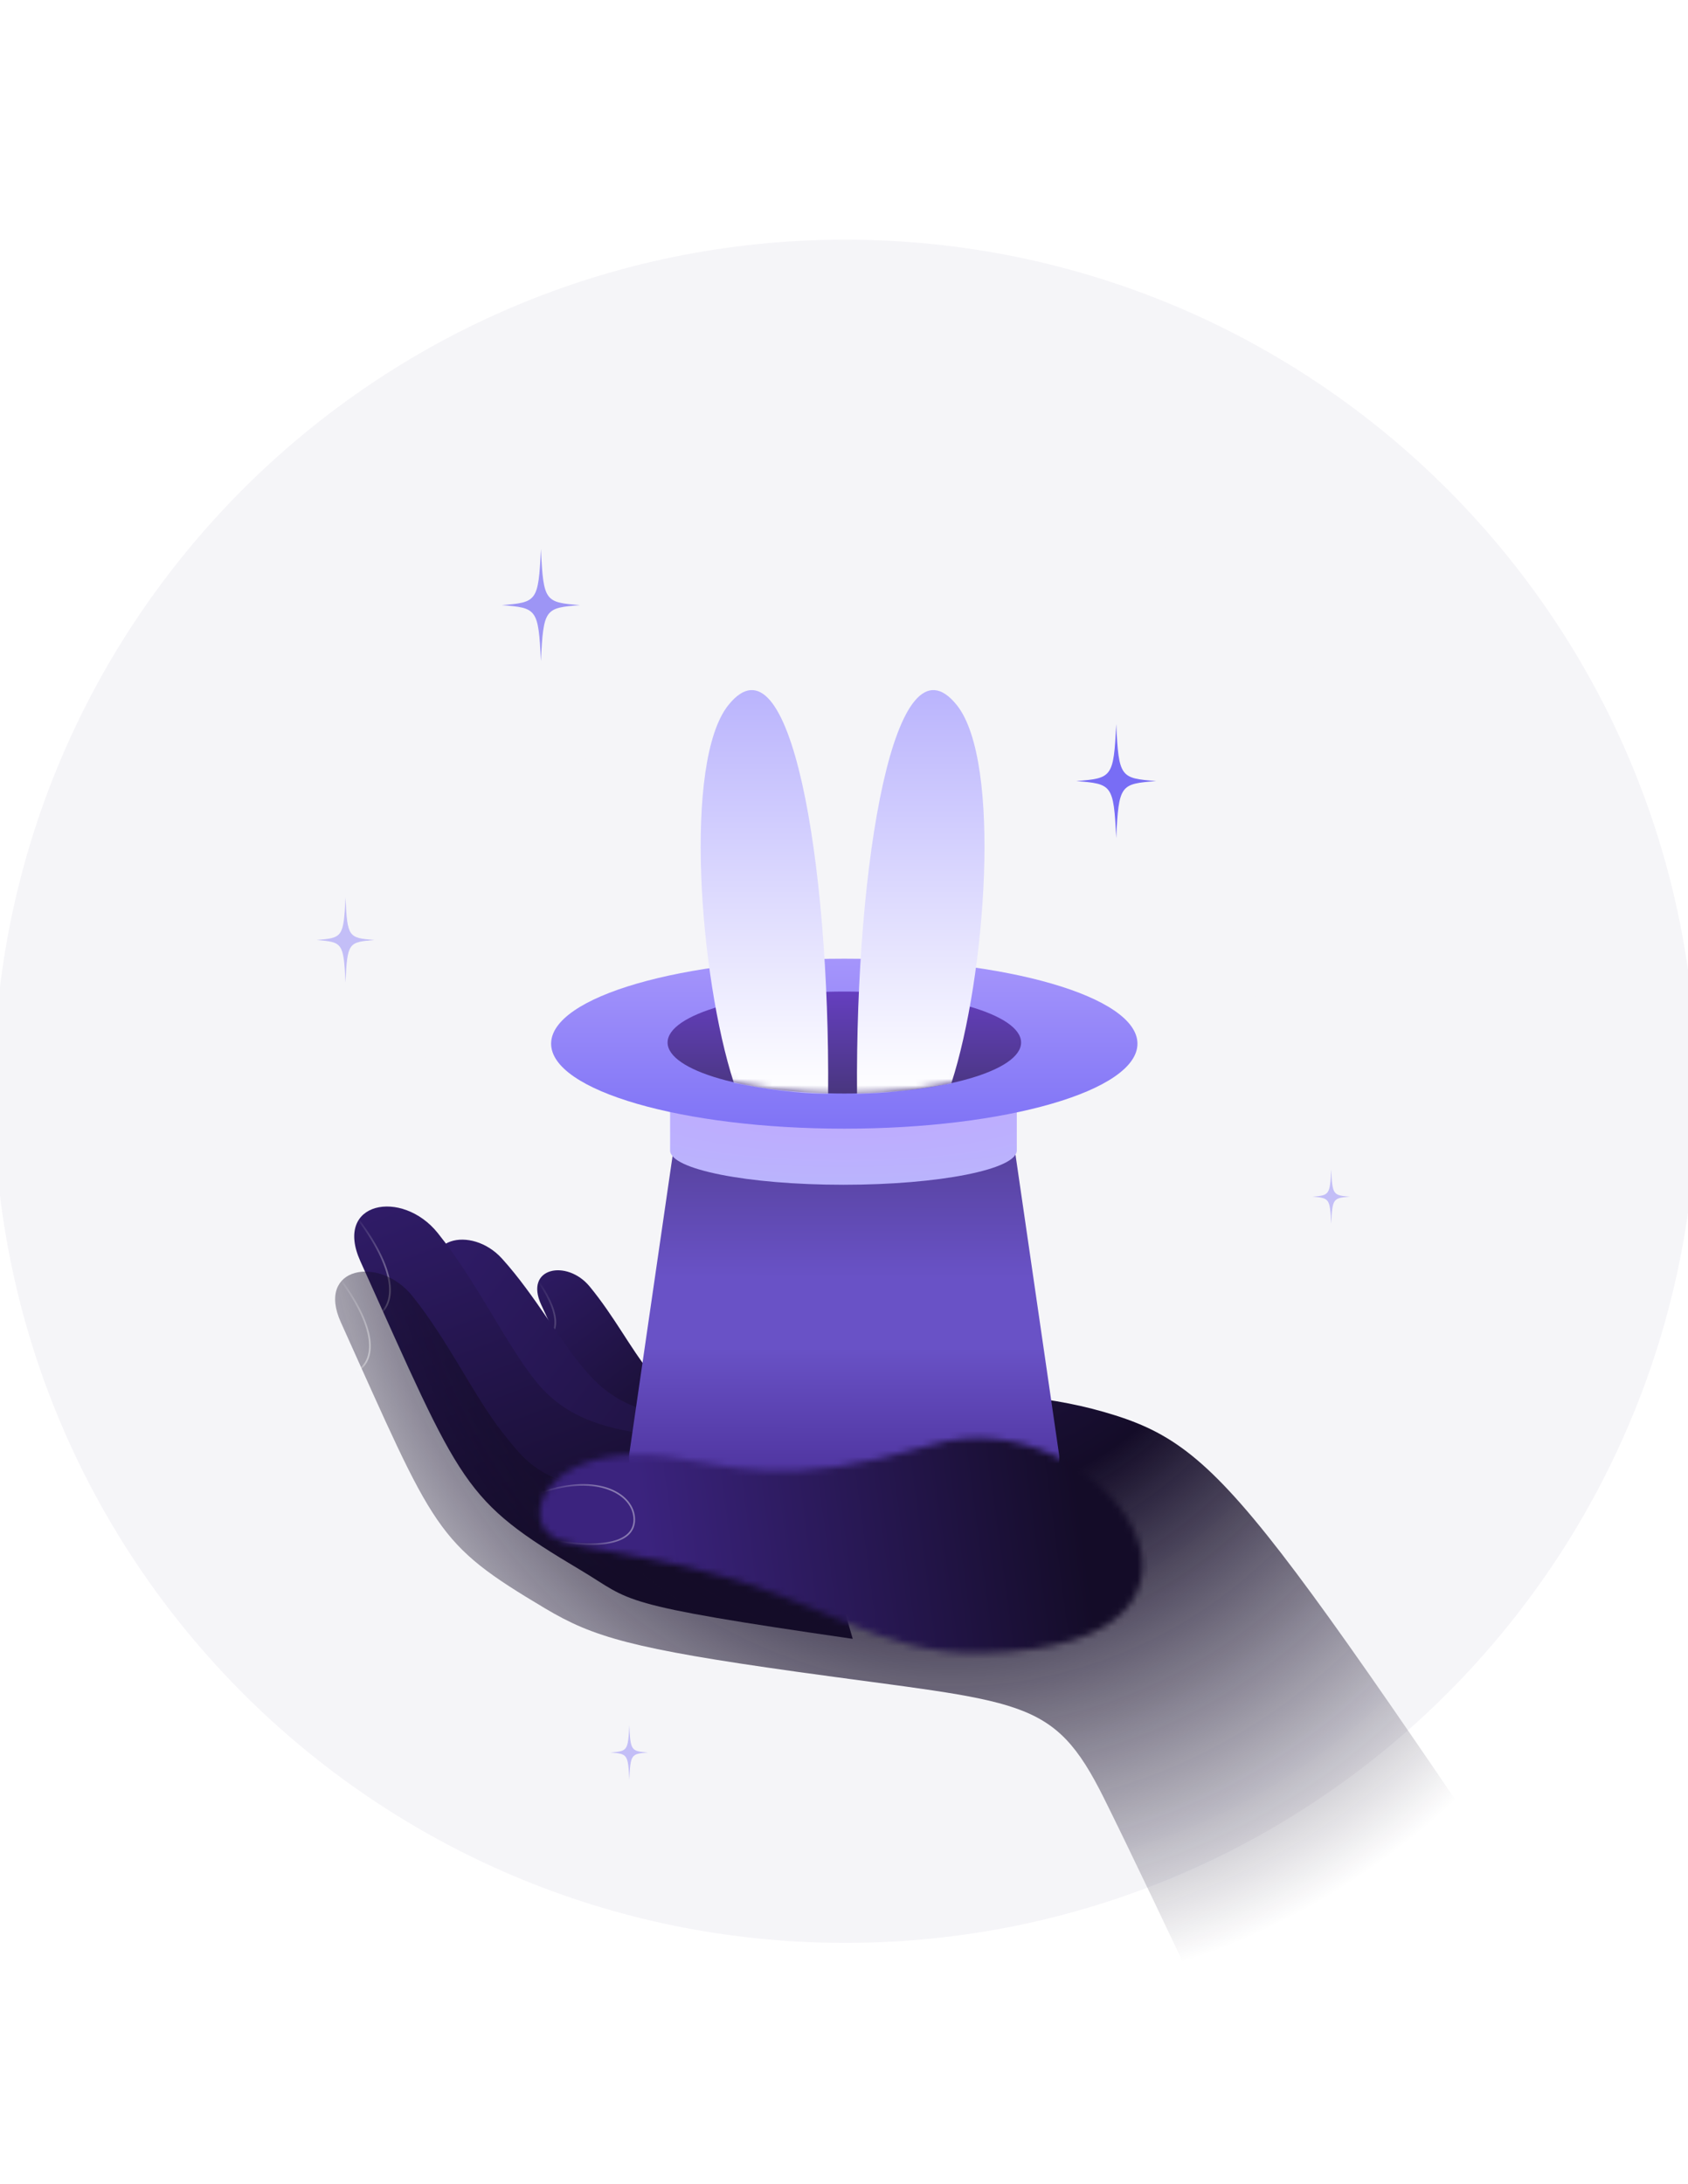 <?xml version="1.0" encoding="UTF-8"?> <svg xmlns="http://www.w3.org/2000/svg" width="259" height="335" viewBox="0 0 259 335" fill="none"><g clip-path="url(#clip0_1_179)"><g clip-path="url(#clip1_1_179)"><mask id="mask0_1_179" style="mask-type:luminance" maskUnits="userSpaceOnUse" x="-38" y="0" width="335" height="335"><path d="M-38 0H296.823V334.823H-38V0Z" fill="white"></path></mask><g mask="url(#mask0_1_179)"><g opacity="0.05"><g filter="url(#filter0_d_1_179)"><path d="M129.411 298.053C201.563 298.053 260.054 239.563 260.054 167.411C260.054 95.259 201.563 36.768 129.411 36.768C57.26 36.768 -1.231 95.259 -1.231 167.411C-1.231 239.563 57.26 298.053 129.411 298.053Z" fill="url(#paint0_linear_1_179)"></path></g><g filter="url(#filter1_d_1_179)"><path d="M129.39 264.177C182.845 264.177 226.179 220.844 226.179 167.389C226.179 113.934 182.845 70.6 129.39 70.6C75.935 70.6 32.601 113.934 32.601 167.389C32.601 220.844 75.935 264.177 129.39 264.177Z" fill="url(#paint1_linear_1_179)"></path></g><g filter="url(#filter2_d_1_179)"><path d="M129.33 231.854C164.967 231.854 193.856 202.965 193.856 167.328C193.856 131.691 164.967 102.802 129.33 102.802C93.693 102.802 64.804 131.691 64.804 167.328C64.804 202.965 93.693 231.854 129.33 231.854Z" fill="url(#paint2_linear_1_179)"></path></g><g filter="url(#filter3_d_1_179)"><path d="M129.41 203.969C149.601 203.969 165.969 187.601 165.969 167.41C165.969 147.219 149.601 130.851 129.41 130.851C109.219 130.851 92.851 147.219 92.851 167.41C92.851 187.601 109.219 203.969 129.41 203.969Z" fill="url(#paint3_linear_1_179)"></path></g><g filter="url(#filter4_d_1_179)"><path d="M129.412 181.864C137.394 181.864 143.865 175.393 143.865 167.411C143.865 159.428 137.394 152.957 129.412 152.957C121.43 152.957 114.959 159.428 114.959 167.411C114.959 175.393 121.43 181.864 129.412 181.864Z" fill="url(#paint4_linear_1_179)"></path></g></g><path d="M83.049 200.174C93.182 221.981 93.097 223.037 104.688 229.762C109.732 232.689 107.751 232.965 130.955 236.059L124.789 215.779C124.391 215.769 122.965 215.719 115.712 215.633C106.645 215.526 102.595 214.104 99.656 210.454C96.717 206.804 94.259 201.963 90.477 197.363C86.999 193.134 80.378 194.426 83.049 200.174Z" fill="url(#paint5_linear_1_179)"></path><mask id="mask1_1_179" style="mask-type:alpha" maskUnits="userSpaceOnUse" x="82" y="194" width="49" height="43"><path d="M83.049 200.155C93.182 221.963 93.097 223.019 104.688 229.744C109.732 232.671 107.751 232.947 130.955 236.041L124.789 215.761C124.391 215.75 122.965 215.701 115.712 215.615C106.645 215.507 102.595 214.086 99.656 210.436C96.717 206.786 94.259 201.945 90.477 197.345C86.999 193.116 80.378 194.407 83.049 200.155Z" fill="url(#paint6_linear_1_179)"></path></mask><g mask="url(#mask1_1_179)"><path d="M82.07 195.856C85.982 201.101 86.071 204.719 83.21 205.771C81.433 206.45 78.752 204.307 77.941 197.929" stroke="url(#paint7_linear_1_179)" stroke-width="0.26"></path></g><path d="M67.651 197.155C82.005 224.592 81.959 225.954 97.276 233.904C103.94 237.363 101.41 237.838 131.442 240.412L129.475 219.474C129.532 219.497 129.584 219.519 129.632 219.54C130.342 219.859 130.022 219.97 129.632 219.54C129.569 219.471 129.512 219.397 129.46 219.318L129.475 219.474C128.022 218.887 123.389 217.765 110.827 217.765C99.151 217.765 94.108 215.095 90.106 210.578C86.105 206.062 82.178 198.778 77.035 193.09C72.306 187.861 63.867 189.923 67.651 197.155Z" fill="url(#paint8_linear_1_179)"></path><path d="M55.292 193.48C71.018 228.345 70.863 230.023 89.178 240.928C97.147 245.672 93.993 246.077 130.84 251.413L121.894 220.568C121.261 220.545 119.258 220.835 107.723 220.568C93.305 220.234 86.625 217.506 82.017 211.649C77.407 205.791 73.09 196.527 67.157 189.143C61.703 182.354 51.148 184.29 55.292 193.48Z" fill="url(#paint9_linear_1_179)"></path><mask id="mask2_1_179" style="mask-type:alpha" maskUnits="userSpaceOnUse" x="54" y="185" width="77" height="67"><path d="M55.308 193.463C71.034 228.328 70.879 230.006 89.193 240.911C97.162 245.656 94.008 246.06 130.856 251.396L121.91 220.551C121.276 220.528 119.274 220.818 107.738 220.551C93.32 220.217 86.641 217.489 82.032 211.631C77.423 205.775 73.106 196.51 67.173 189.126C61.718 182.337 51.163 184.273 55.308 193.463Z" fill="url(#paint10_linear_1_179)"></path></mask><g mask="url(#mask2_1_179)"><path d="M55.007 187.124C61.044 195.221 61.181 200.807 56.766 202.43C54.022 203.477 49.883 200.169 48.632 190.325" stroke="url(#paint11_linear_1_179)" stroke-width="0.26"></path></g><path d="M260.836 331.467C192.359 230.616 188.465 222.092 169.37 216.602C150.277 211.112 129.848 215.308 121.308 215.696C105.263 220.484 100.313 229.435 100.313 229.435C83.675 228.506 81.291 225.074 77.025 219.653C72.76 214.231 68.764 205.657 63.272 198.823C58.224 192.54 48.455 194.331 52.292 202.837C66.846 235.105 66.703 236.658 83.653 246.751C91.029 251.143 96.981 252.919 122.213 256.456C156.892 261.317 161.542 260.102 169.37 275.82C177.2 291.539 196.411 332.742 196.411 332.742L260.836 331.467Z" fill="url(#paint12_radial_1_179)"></path><mask id="mask3_1_179" style="mask-type:alpha" maskUnits="userSpaceOnUse" x="51" y="195" width="210" height="138"><path d="M260.836 331.467C192.359 230.616 188.465 222.092 169.37 216.602C150.277 211.112 129.848 215.308 121.308 215.696C105.263 220.484 100.313 229.435 100.313 229.435C83.675 228.506 81.291 225.074 77.025 219.653C72.76 214.231 68.764 205.657 63.272 198.823C58.224 192.54 48.455 194.331 52.292 202.837C66.846 235.105 66.703 236.658 83.653 246.751C91.029 251.143 96.981 252.919 122.213 256.456C156.892 261.317 161.542 260.102 169.37 275.82C177.2 291.539 196.411 332.742 196.411 332.742L260.836 331.467Z" fill="url(#paint13_linear_1_179)"></path></mask><g mask="url(#mask3_1_179)"><path d="M52.295 196.357C57.899 203.983 58.001 209.262 53.868 210.817C51.299 211.82 47.447 208.712 46.323 199.412" stroke="url(#paint14_linear_1_179)" stroke-width="0.26"></path></g><path d="M162.479 222.997L152.266 152.737H106.771L96.559 222.997C95.646 229.734 111.318 236.253 129.519 236.253C147.719 236.253 163.575 229.995 162.479 222.997Z" fill="url(#paint15_linear_1_179)"></path><path d="M129.415 181.753C144.104 181.753 156.013 179.395 156.013 176.487V167.411C156.013 169.717 144.104 171.588 129.415 171.588C114.725 171.588 102.817 169.717 102.817 167.411V176.487C102.817 179.395 114.725 181.753 129.415 181.753Z" fill="url(#paint16_radial_1_179)"></path><path d="M129.544 173.148C154.387 173.148 174.526 167.311 174.526 160.109C174.526 152.908 154.387 147.071 129.544 147.071C104.701 147.071 84.562 152.908 84.562 160.109C84.562 167.311 104.701 173.148 129.544 173.148Z" fill="url(#paint17_linear_1_179)"></path><path d="M129.551 167.755C144.529 167.755 156.671 164.253 156.671 159.932C156.671 155.611 144.529 152.109 129.551 152.109C114.573 152.109 102.432 155.611 102.432 159.932C102.432 164.253 114.573 167.755 129.551 167.755Z" fill="url(#paint18_linear_1_179)"></path><mask id="mask4_1_179" style="mask-type:alpha" maskUnits="userSpaceOnUse" x="102" y="101" width="55" height="67"><path d="M129.548 167.755C144.526 167.755 156.668 164.253 156.668 159.932V101.307H102.429V159.932C102.429 164.253 114.571 167.755 129.548 167.755Z" fill="#653FC0"></path></mask><g mask="url(#mask4_1_179)"><path d="M127.066 167.803C127.34 132.156 121.239 96.352 111.762 108.163C104.808 116.826 107.316 149.825 112.604 166.129C117.939 167.151 122.25 167.773 127.066 167.803Z" fill="url(#paint19_linear_1_179)"></path><path d="M131.499 167.803C131.225 132.179 137.329 96.356 146.803 108.16C153.756 116.817 151.249 149.92 145.962 166.212C140.105 167.282 136.323 167.672 131.499 167.803Z" fill="url(#paint20_linear_1_179)"></path></g><mask id="mask5_1_179" style="mask-type:alpha" maskUnits="userSpaceOnUse" x="82" y="220" width="94" height="34"><path d="M102.445 223.473C112.181 224.729 119.881 228.561 142.959 221.65C168.921 213.876 196.676 252.681 150.598 253.566C134.416 253.877 126.509 245.252 105.522 240.406C90.1 236.846 84.189 237.555 83.023 233.469C81.651 228.663 87.932 221.6 102.445 223.473Z" fill="#A28CE1"></path></mask><g mask="url(#mask5_1_179)"><path d="M80.319 200.469L174.044 196.134L178.336 288.941L84.611 293.276L80.319 200.469Z" fill="url(#paint21_linear_1_179)"></path><path d="M83.112 228.952C91.781 225.976 97.323 229.212 97.323 233.124C97.323 236.457 92.979 237.839 84.123 236.196" stroke="url(#paint22_linear_1_179)" stroke-width="0.246"></path></g><path d="M53.01 137.684C52.723 143.812 52.539 143.875 48.574 144.203C52.539 144.532 52.723 144.589 53.01 150.722C53.291 144.589 53.48 144.532 57.44 144.203C53.48 143.875 53.291 143.812 53.01 137.684ZM204.253 179.407C204.068 183.329 203.949 183.369 201.383 183.579C203.949 183.789 204.068 183.826 204.253 187.752C204.436 183.826 204.558 183.789 207.121 183.579C204.558 183.369 204.436 183.329 204.253 179.407ZM96.555 264.677C96.37 268.599 96.251 268.639 93.685 268.849C96.251 269.059 96.37 269.096 96.555 273.022C96.738 269.096 96.86 269.059 99.422 268.849C96.86 268.639 96.738 268.599 96.555 264.677Z" fill="#786DF5" fill-opacity="0.4"></path><path d="M82.997 84.227C82.61 92.322 82.362 92.396 76.999 92.833C82.362 93.268 82.61 93.343 82.997 101.438C83.383 93.343 83.631 93.268 88.994 92.833C83.631 92.396 83.383 92.322 82.997 84.227Z" fill="#786DF5" fill-opacity="0.7"></path><path d="M171.268 111.086C170.872 119.298 170.617 119.381 165.136 119.822C170.617 120.262 170.872 120.339 171.268 128.557C171.657 120.339 171.918 120.262 177.392 119.822C171.918 119.381 171.657 119.298 171.268 111.086Z" fill="#786DF5"></path></g></g></g><defs><filter id="filter0_d_1_179" x="-6.708" y="31.031" width="272.76" height="272.76" filterUnits="userSpaceOnUse" color-interpolation-filters="sRGB"><feFlood flood-opacity="0" result="BackgroundImageFix"></feFlood><feColorMatrix in="SourceAlpha" type="matrix" values="0 0 0 0 0 0 0 0 0 0 0 0 0 0 0 0 0 0 127 0" result="hardAlpha"></feColorMatrix><feOffset dx="0.26"></feOffset><feGaussianBlur stdDeviation="2.869"></feGaussianBlur><feComposite in2="hardAlpha" operator="out"></feComposite><feColorMatrix type="matrix" values="0 0 0 0 1 0 0 0 0 1 0 0 0 0 1 0 0 0 0.35 0"></feColorMatrix><feBlend mode="normal" in2="BackgroundImageFix" result="effect1_dropShadow_1_179"></feBlend><feBlend mode="normal" in="SourceGraphic" in2="effect1_dropShadow_1_179" result="shape"></feBlend></filter><filter id="filter1_d_1_179" x="27.124" y="64.862" width="205.052" height="205.052" filterUnits="userSpaceOnUse" color-interpolation-filters="sRGB"><feFlood flood-opacity="0" result="BackgroundImageFix"></feFlood><feColorMatrix in="SourceAlpha" type="matrix" values="0 0 0 0 0 0 0 0 0 0 0 0 0 0 0 0 0 0 127 0" result="hardAlpha"></feColorMatrix><feOffset dx="0.26"></feOffset><feGaussianBlur stdDeviation="2.869"></feGaussianBlur><feComposite in2="hardAlpha" operator="out"></feComposite><feColorMatrix type="matrix" values="0 0 0 0 1 0 0 0 0 1 0 0 0 0 1 0 0 0 0.35 0"></feColorMatrix><feBlend mode="normal" in2="BackgroundImageFix" result="effect1_dropShadow_1_179"></feBlend><feBlend mode="normal" in="SourceGraphic" in2="effect1_dropShadow_1_179" result="shape"></feBlend></filter><filter id="filter2_d_1_179" x="59.327" y="97.065" width="140.527" height="140.527" filterUnits="userSpaceOnUse" color-interpolation-filters="sRGB"><feFlood flood-opacity="0" result="BackgroundImageFix"></feFlood><feColorMatrix in="SourceAlpha" type="matrix" values="0 0 0 0 0 0 0 0 0 0 0 0 0 0 0 0 0 0 127 0" result="hardAlpha"></feColorMatrix><feOffset dx="0.26"></feOffset><feGaussianBlur stdDeviation="2.869"></feGaussianBlur><feComposite in2="hardAlpha" operator="out"></feComposite><feColorMatrix type="matrix" values="0 0 0 0 1 0 0 0 0 1 0 0 0 0 1 0 0 0 0.35 0"></feColorMatrix><feBlend mode="normal" in2="BackgroundImageFix" result="effect1_dropShadow_1_179"></feBlend><feBlend mode="normal" in="SourceGraphic" in2="effect1_dropShadow_1_179" result="shape"></feBlend></filter><filter id="filter3_d_1_179" x="87.375" y="125.114" width="84.592" height="84.592" filterUnits="userSpaceOnUse" color-interpolation-filters="sRGB"><feFlood flood-opacity="0" result="BackgroundImageFix"></feFlood><feColorMatrix in="SourceAlpha" type="matrix" values="0 0 0 0 0 0 0 0 0 0 0 0 0 0 0 0 0 0 127 0" result="hardAlpha"></feColorMatrix><feOffset dx="0.26"></feOffset><feGaussianBlur stdDeviation="2.869"></feGaussianBlur><feComposite in2="hardAlpha" operator="out"></feComposite><feColorMatrix type="matrix" values="0 0 0 0 1 0 0 0 0 1 0 0 0 0 1 0 0 0 0.35 0"></feColorMatrix><feBlend mode="normal" in2="BackgroundImageFix" result="effect1_dropShadow_1_179"></feBlend><feBlend mode="normal" in="SourceGraphic" in2="effect1_dropShadow_1_179" result="shape"></feBlend></filter><filter id="filter4_d_1_179" x="109.482" y="147.22" width="40.381" height="40.381" filterUnits="userSpaceOnUse" color-interpolation-filters="sRGB"><feFlood flood-opacity="0" result="BackgroundImageFix"></feFlood><feColorMatrix in="SourceAlpha" type="matrix" values="0 0 0 0 0 0 0 0 0 0 0 0 0 0 0 0 0 0 127 0" result="hardAlpha"></feColorMatrix><feOffset dx="0.26"></feOffset><feGaussianBlur stdDeviation="2.869"></feGaussianBlur><feComposite in2="hardAlpha" operator="out"></feComposite><feColorMatrix type="matrix" values="0 0 0 0 1 0 0 0 0 1 0 0 0 0 1 0 0 0 0.35 0"></feColorMatrix><feBlend mode="normal" in2="BackgroundImageFix" result="effect1_dropShadow_1_179"></feBlend><feBlend mode="normal" in="SourceGraphic" in2="effect1_dropShadow_1_179" result="shape"></feBlend></filter><linearGradient id="paint0_linear_1_179" x1="144.822" y1="186.434" x2="179.149" y2="233.408" gradientUnits="userSpaceOnUse"><stop stop-color="#352071"></stop></linearGradient><linearGradient id="paint1_linear_1_179" x1="140.807" y1="181.482" x2="166.239" y2="216.284" gradientUnits="userSpaceOnUse"><stop stop-color="#352071"></stop></linearGradient><linearGradient id="paint2_linear_1_179" x1="136.942" y1="176.724" x2="153.896" y2="199.924" gradientUnits="userSpaceOnUse"><stop stop-color="#352071"></stop></linearGradient><linearGradient id="paint3_linear_1_179" x1="133.723" y1="172.734" x2="143.329" y2="185.879" gradientUnits="userSpaceOnUse"><stop stop-color="#352071"></stop></linearGradient><linearGradient id="paint4_linear_1_179" x1="131.117" y1="169.515" x2="134.915" y2="174.712" gradientUnits="userSpaceOnUse"><stop stop-color="#352071"></stop></linearGradient><linearGradient id="paint5_linear_1_179" x1="110.827" y1="219.708" x2="86.63" y2="187.1" gradientUnits="userSpaceOnUse"><stop offset="0.016" stop-color="#140C28"></stop><stop offset="1" stop-color="#301C69"></stop></linearGradient><linearGradient id="paint6_linear_1_179" x1="110.827" y1="219.689" x2="86.63" y2="187.082" gradientUnits="userSpaceOnUse"><stop offset="0.016" stop-color="#140C28"></stop><stop offset="1" stop-color="#301C69"></stop></linearGradient><linearGradient id="paint7_linear_1_179" x1="85.866" y1="210.55" x2="80.912" y2="195.816" gradientUnits="userSpaceOnUse"><stop stop-color="white" stop-opacity="0.4"></stop><stop offset="1" stop-color="white" stop-opacity="0"></stop></linearGradient><linearGradient id="paint8_linear_1_179" x1="137.741" y1="229.929" x2="72.785" y2="180.5" gradientUnits="userSpaceOnUse"><stop stop-color="#140C28"></stop><stop offset="1" stop-color="#301C69"></stop></linearGradient><linearGradient id="paint9_linear_1_179" x1="90.384" y1="243.904" x2="66.058" y2="180.241" gradientUnits="userSpaceOnUse"><stop offset="0.016" stop-color="#140C28"></stop><stop offset="1" stop-color="#301C69"></stop></linearGradient><linearGradient id="paint10_linear_1_179" x1="90.4" y1="243.887" x2="66.074" y2="180.225" gradientUnits="userSpaceOnUse"><stop offset="0.016" stop-color="#140C28"></stop><stop offset="1" stop-color="#301C69"></stop></linearGradient><linearGradient id="paint11_linear_1_179" x1="58.902" y1="198.428" x2="50.67" y2="188.257" gradientUnits="userSpaceOnUse"><stop stop-color="white" stop-opacity="0.4"></stop><stop offset="1" stop-color="white" stop-opacity="0"></stop></linearGradient><radialGradient id="paint12_radial_1_179" cx="0" cy="0" r="1" gradientUnits="userSpaceOnUse" gradientTransform="translate(142.449 175.628) rotate(75.523) scale(131.427 119.51)"><stop stop-color="#301C69"></stop><stop offset="0.417" stop-color="#140C28"></stop><stop offset="1" stop-color="#140C28" stop-opacity="0"></stop></radialGradient><linearGradient id="paint13_linear_1_179" x1="141.364" y1="225.66" x2="65.538" y2="203.533" gradientUnits="userSpaceOnUse"><stop offset="0.016" stop-color="#140C28"></stop><stop offset="1" stop-color="#301C69"></stop></linearGradient><linearGradient id="paint14_linear_1_179" x1="55.882" y1="207.025" x2="48.111" y2="197.551" gradientUnits="userSpaceOnUse"><stop stop-color="white" stop-opacity="0.4"></stop><stop offset="1" stop-color="white" stop-opacity="0"></stop></linearGradient><linearGradient id="paint15_linear_1_179" x1="129.519" y1="152.737" x2="129.415" y2="231.429" gradientUnits="userSpaceOnUse"><stop offset="0.098" stop-color="#49367F"></stop><stop offset="0.551" stop-color="#6952C6"></stop><stop offset="0.686" stop-color="#6952C6"></stop><stop offset="1" stop-color="#482D95"></stop></linearGradient><radialGradient id="paint16_radial_1_179" cx="0" cy="0" r="1" gradientUnits="userSpaceOnUse" gradientTransform="translate(129.415 169.758) rotate(90) scale(11.995 53.926)"><stop stop-color="#BFA9FF"></stop><stop offset="1" stop-color="#BAB4FD"></stop></radialGradient><linearGradient id="paint17_linear_1_179" x1="129.544" y1="147.071" x2="129.544" y2="178.233" gradientUnits="userSpaceOnUse"><stop stop-color="#A595FB"></stop><stop offset="1" stop-color="#786DF5"></stop></linearGradient><linearGradient id="paint18_linear_1_179" x1="129.551" y1="152.109" x2="129.551" y2="167.755" gradientUnits="userSpaceOnUse"><stop stop-color="#653FC0"></stop><stop offset="1" stop-color="#49367F"></stop></linearGradient><linearGradient id="paint19_linear_1_179" x1="117.287" y1="105.871" x2="117.287" y2="167.933" gradientUnits="userSpaceOnUse"><stop stop-color="#BAB4FD"></stop><stop offset="1" stop-color="white"></stop></linearGradient><linearGradient id="paint20_linear_1_179" x1="141.277" y1="105.871" x2="141.277" y2="167.933" gradientUnits="userSpaceOnUse"><stop stop-color="#BAB4FD"></stop><stop offset="1" stop-color="white"></stop></linearGradient><linearGradient id="paint21_linear_1_179" x1="167.589" y1="237.502" x2="100.42" y2="246.601" gradientUnits="userSpaceOnUse"><stop offset="0.016" stop-color="#140C28"></stop><stop offset="1" stop-color="#3B237E"></stop></linearGradient><linearGradient id="paint22_linear_1_179" x1="93.971" y1="229.564" x2="82.9" y2="233.862" gradientUnits="userSpaceOnUse"><stop stop-color="white" stop-opacity="0.4"></stop><stop offset="1" stop-color="white" stop-opacity="0"></stop></linearGradient><clipPath id="clip0_1_179"><rect width="259" height="335" fill="white"></rect></clipPath><clipPath id="clip1_1_179"><rect width="259" height="335" fill="white"></rect></clipPath></defs></svg> 